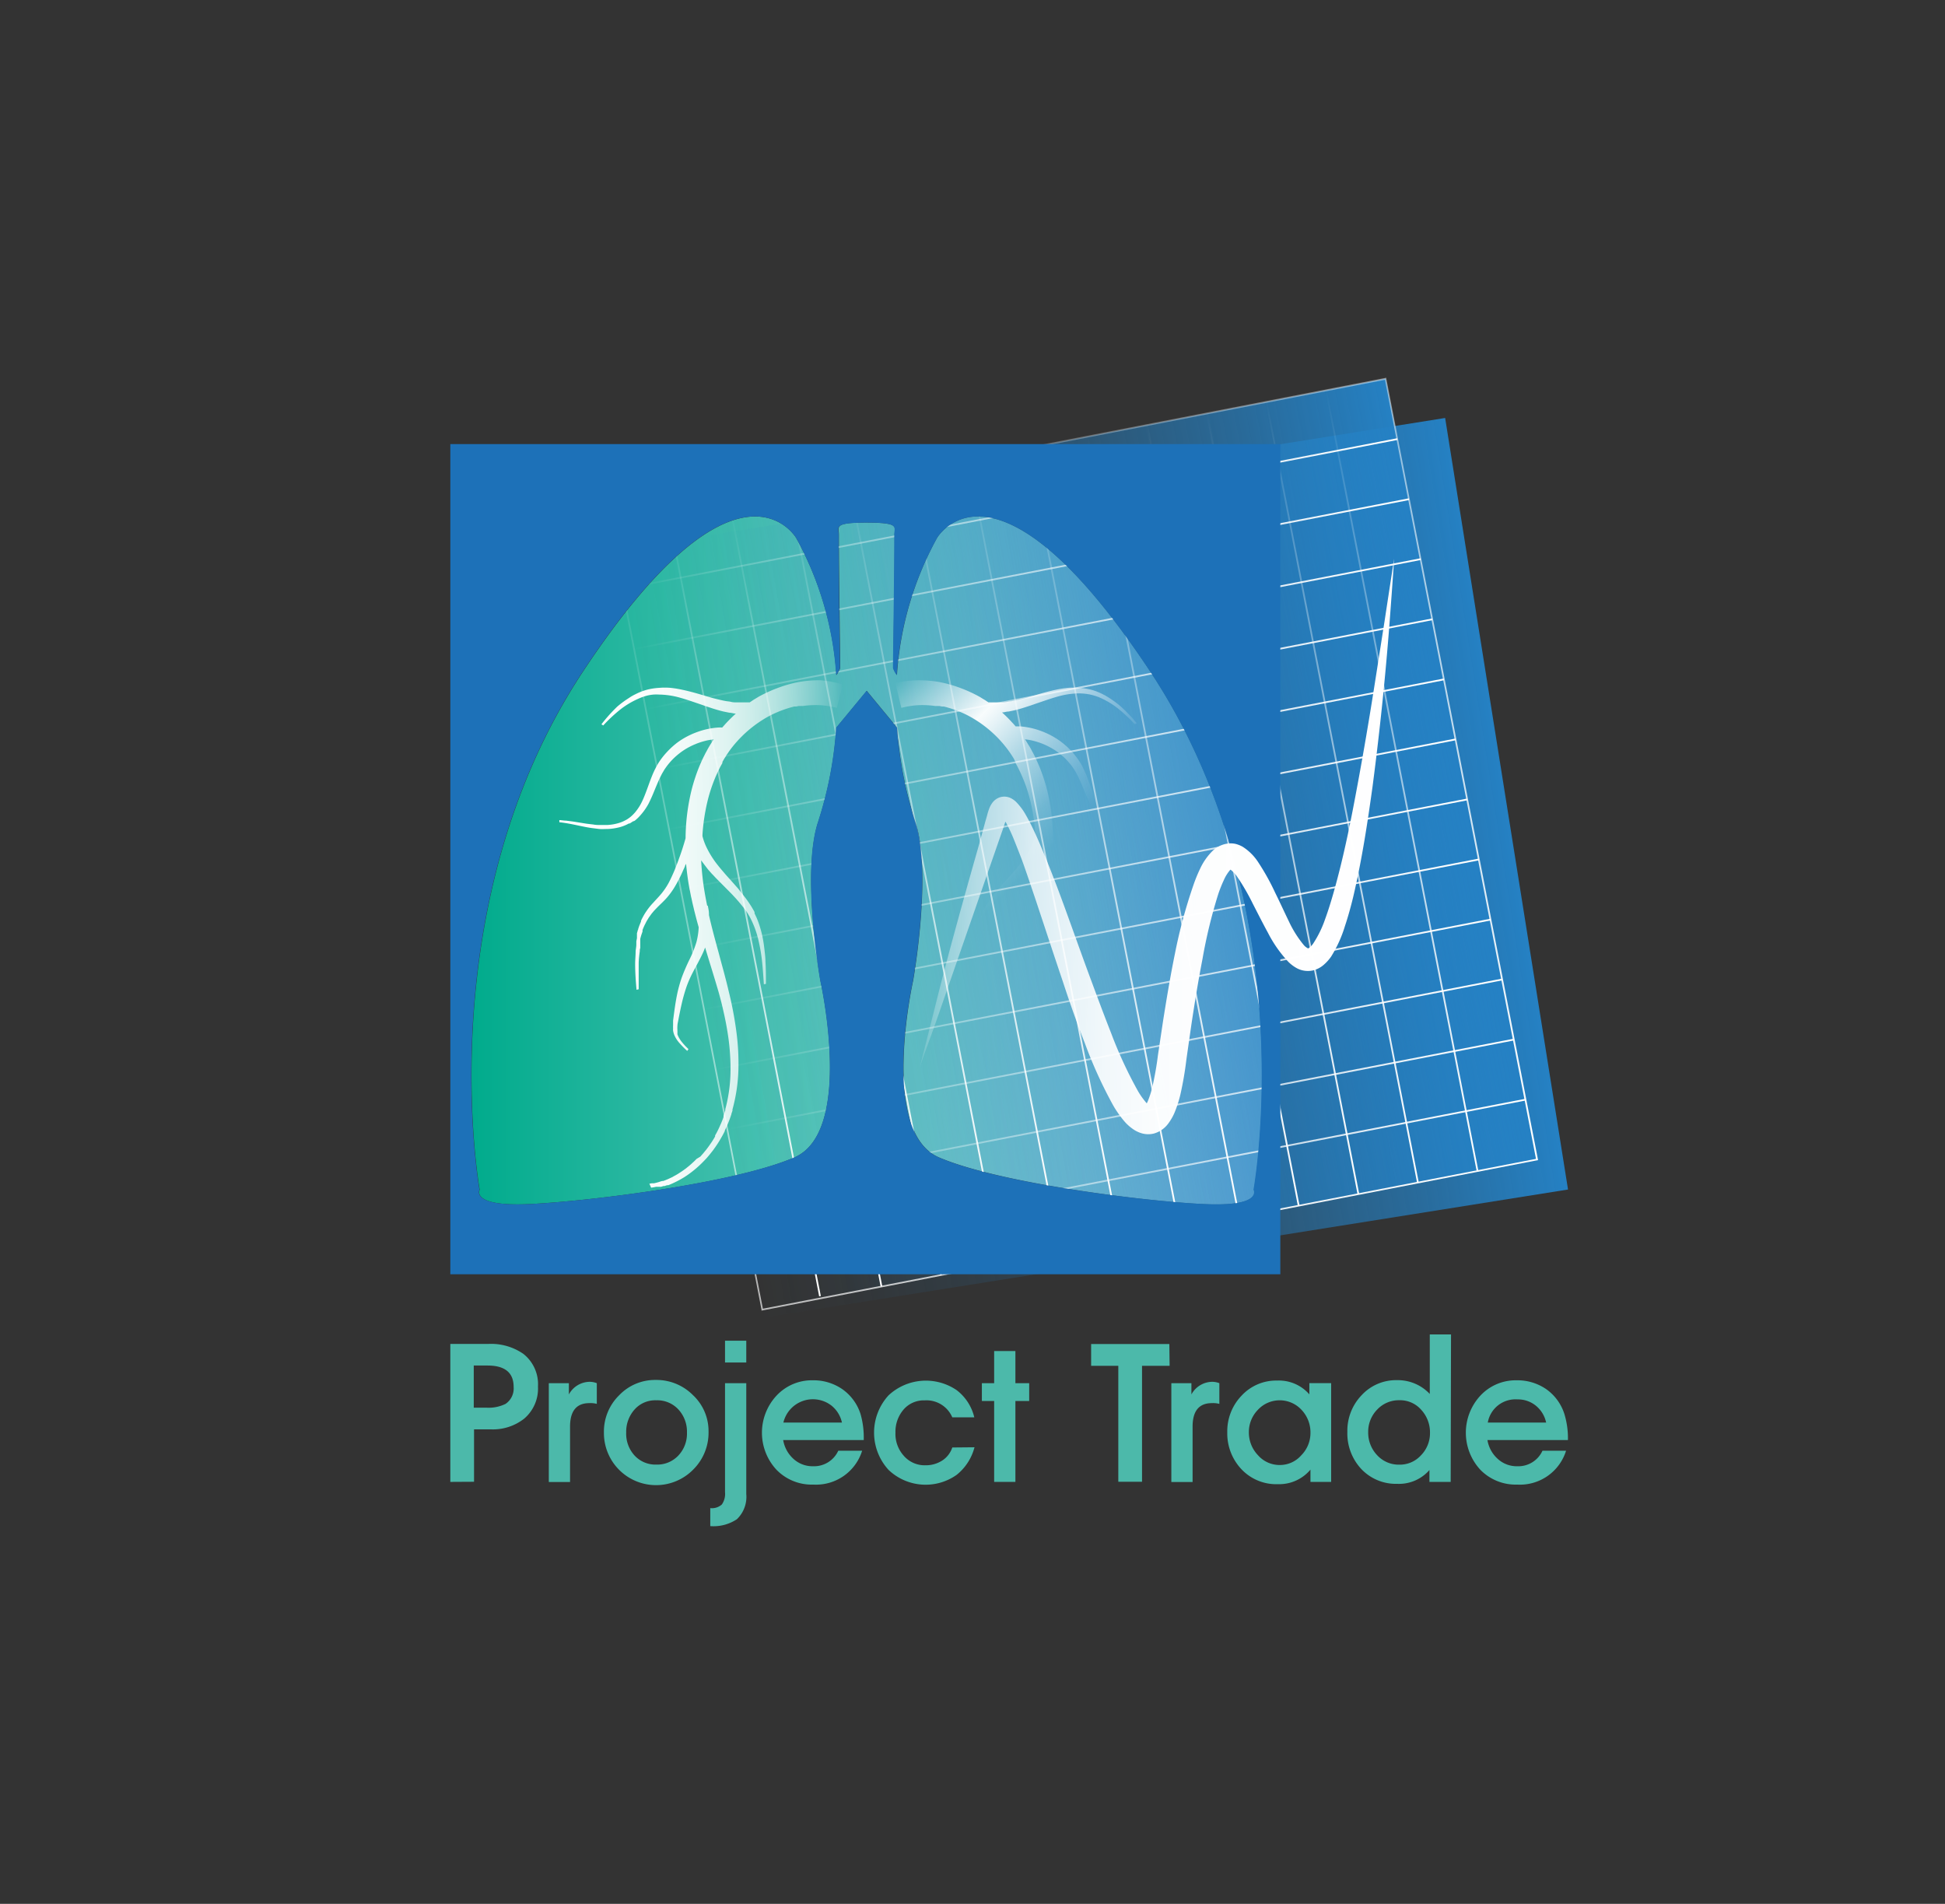 <?xml version="1.0" encoding="UTF-8"?> <svg xmlns="http://www.w3.org/2000/svg" xmlns:xlink="http://www.w3.org/1999/xlink" id="Layer_1" data-name="Layer 1" viewBox="0 0 282 276"><rect x="0" y="0" width="282" height="276" fill="#333333" stroke="none"/> <defs> <style>.cls-1{fill:url(#linear-gradient);}.cls-2{fill:url(#linear-gradient-2);}.cls-3{fill:url(#linear-gradient-3);}.cls-4{fill:url(#linear-gradient-4);}.cls-5{fill:url(#linear-gradient-5);}.cls-6{fill:url(#linear-gradient-6);}.cls-7{fill:url(#linear-gradient-7);}.cls-8{fill:url(#linear-gradient-8);}.cls-9{fill:url(#linear-gradient-9);}.cls-10{fill:url(#linear-gradient-10);}.cls-11{fill:url(#linear-gradient-11);}.cls-12{fill:url(#linear-gradient-12);}.cls-13{fill:url(#linear-gradient-13);}.cls-14{fill:url(#linear-gradient-14);}.cls-15{fill:url(#linear-gradient-15);}.cls-16{fill:url(#linear-gradient-16);}.cls-17{fill:url(#linear-gradient-17);}.cls-18{fill:url(#linear-gradient-18);}.cls-19{fill:url(#linear-gradient-19);}.cls-20{fill:url(#linear-gradient-20);}.cls-21{fill:url(#linear-gradient-21);}.cls-22{fill:url(#linear-gradient-22);}.cls-23{fill:url(#linear-gradient-23);}.cls-24{fill:url(#linear-gradient-24);}.cls-25{fill:url(#linear-gradient-25);}.cls-26{fill:url(#linear-gradient-26);}.cls-27{fill:url(#linear-gradient-27);}.cls-28{fill:url(#linear-gradient-28);}.cls-29{fill:url(#linear-gradient-29);}.cls-30{fill:url(#linear-gradient-30);}.cls-31{fill:url(#linear-gradient-31);}.cls-32{fill:url(#linear-gradient-32);}.cls-33{fill:url(#linear-gradient-33);}.cls-34{fill:url(#linear-gradient-34);}.cls-35{fill:url(#linear-gradient-35);}.cls-36{fill:url(#linear-gradient-36);}.cls-37{fill:url(#linear-gradient-37);}.cls-38{fill:url(#linear-gradient-38);}.cls-39{fill:url(#linear-gradient-39);}.cls-40{fill:url(#linear-gradient-40);}.cls-41{fill:url(#linear-gradient-41);}.cls-42{fill:url(#linear-gradient-42);}.cls-43{fill:url(#linear-gradient-43);}.cls-44{fill:url(#linear-gradient-44);}.cls-45{fill:url(#linear-gradient-45);}.cls-46{fill:url(#linear-gradient-46);}.cls-47{fill:url(#linear-gradient-47);}.cls-48{fill:url(#linear-gradient-48);}.cls-49{fill:url(#linear-gradient-49);}.cls-50{fill:url(#linear-gradient-50);}.cls-51{fill:url(#linear-gradient-51);}.cls-52{fill:url(#linear-gradient-52);}.cls-53{fill:url(#linear-gradient-53);}.cls-54{fill:url(#linear-gradient-54);}.cls-55{fill:#4cb9aa;}.cls-56{fill:#1d71b8;}.cls-57{fill:url(#linear-gradient-55);}</style> <linearGradient id="linear-gradient" x1="182.95" y1="124.74" x2="68.33" y2="124.74" gradientUnits="userSpaceOnUse"> <stop offset="0" stop-color="#c0e3ec"></stop> <stop offset="1" stop-color="#00ab8c"></stop> </linearGradient> <linearGradient id="linear-gradient-2" x1="168.32" y1="-41.84" x2="289.03" y2="-41.71" gradientTransform="matrix(0.99, 0, 0, 0.94, -66.47, 165.14)" gradientUnits="userSpaceOnUse"> <stop offset="0" stop-color="#2581c4" stop-opacity="0"></stop> <stop offset="0.11" stop-color="#2581c4" stop-opacity="0.03"></stop> <stop offset="0.26" stop-color="#2581c4" stop-opacity="0.12"></stop> <stop offset="0.43" stop-color="#2581c4" stop-opacity="0.26"></stop> <stop offset="0.61" stop-color="#2581c4" stop-opacity="0.46"></stop> <stop offset="0.81" stop-color="#2581c4" stop-opacity="0.71"></stop> <stop offset="1" stop-color="#2581c4"></stop> </linearGradient> <linearGradient id="linear-gradient-3" x1="229.05" y1="-188.29" x2="343.67" y2="-188.29" gradientTransform="matrix(1, 0, 0, 0.85, -130.22, 282.24)" xlink:href="#linear-gradient-2"></linearGradient> <linearGradient id="linear-gradient-4" x1="99.16" y1="65.85" x2="212.25" y2="178.93" gradientUnits="userSpaceOnUse"> <stop offset="0" stop-color="#fff" stop-opacity="0"></stop> <stop offset="0.14" stop-color="#fff" stop-opacity="0.17"></stop> <stop offset="0.46" stop-color="#fff" stop-opacity="0.52"></stop> <stop offset="0.72" stop-color="#fff" stop-opacity="0.78"></stop> <stop offset="0.9" stop-color="#fff" stop-opacity="0.94"></stop> <stop offset="1" stop-color="#fff"></stop> </linearGradient> <linearGradient id="linear-gradient-5" x1="229.06" y1="-130.84" x2="343.67" y2="-130.84" gradientTransform="matrix(0.98, -0.19, 0.16, 0.83, -94.56, 333.75)" xlink:href="#linear-gradient-2"></linearGradient> <linearGradient id="linear-gradient-6" x1="142.28" y1="147.56" x2="187.7" y2="192.99" gradientTransform="matrix(0.98, 0.19, -0.19, 0.98, 35.33, -28.23)" xlink:href="#linear-gradient-4"></linearGradient> <linearGradient id="linear-gradient-7" x1="229.06" y1="-141.29" x2="343.67" y2="-141.29" gradientTransform="matrix(0.98, -0.19, 0.16, 0.83, -94.56, 333.75)" xlink:href="#linear-gradient-2"></linearGradient> <linearGradient id="linear-gradient-8" x1="140.59" y1="138.85" x2="186.02" y2="184.28" gradientTransform="translate(33.63 -28.06) rotate(10.94)" xlink:href="#linear-gradient-4"></linearGradient> <linearGradient id="linear-gradient-9" x1="229.06" y1="-151.73" x2="343.67" y2="-151.73" gradientTransform="matrix(0.98, -0.19, 0.16, 0.83, -94.56, 333.75)" xlink:href="#linear-gradient-2"></linearGradient> <linearGradient id="linear-gradient-10" x1="138.9" y1="130.15" x2="184.33" y2="175.57" gradientTransform="translate(31.95 -27.9) rotate(10.94)" xlink:href="#linear-gradient-4"></linearGradient> <linearGradient id="linear-gradient-11" x1="229.06" y1="-162.18" x2="343.67" y2="-162.18" gradientTransform="matrix(0.98, -0.19, 0.16, 0.83, -94.56, 333.75)" xlink:href="#linear-gradient-2"></linearGradient> <linearGradient id="linear-gradient-12" x1="137.21" y1="121.44" x2="182.64" y2="166.87" gradientTransform="translate(30.28 -27.74) rotate(10.94)" xlink:href="#linear-gradient-4"></linearGradient> <linearGradient id="linear-gradient-13" x1="229.06" y1="-172.62" x2="343.67" y2="-172.62" gradientTransform="matrix(0.98, -0.19, 0.16, 0.83, -94.56, 333.75)" xlink:href="#linear-gradient-2"></linearGradient> <linearGradient id="linear-gradient-14" x1="135.52" y1="112.73" x2="180.95" y2="158.16" gradientTransform="translate(28.59 -27.57) rotate(10.94)" xlink:href="#linear-gradient-4"></linearGradient> <linearGradient id="linear-gradient-15" x1="229.06" y1="-183.07" x2="343.67" y2="-183.07" gradientTransform="matrix(0.98, -0.19, 0.16, 0.83, -94.56, 333.75)" xlink:href="#linear-gradient-2"></linearGradient> <linearGradient id="linear-gradient-16" x1="133.83" y1="104.03" x2="179.26" y2="149.46" gradientTransform="translate(26.9 -27.41) rotate(10.94)" xlink:href="#linear-gradient-4"></linearGradient> <linearGradient id="linear-gradient-17" x1="229.06" y1="-193.51" x2="343.67" y2="-193.51" gradientTransform="matrix(0.98, -0.19, 0.16, 0.83, -94.56, 333.75)" xlink:href="#linear-gradient-2"></linearGradient> <linearGradient id="linear-gradient-18" x1="132.15" y1="95.32" x2="177.57" y2="140.75" gradientTransform="matrix(0.98, 0.19, -0.19, 0.98, 25.23, -27.26)" xlink:href="#linear-gradient-4"></linearGradient> <linearGradient id="linear-gradient-19" x1="229.05" y1="-203.96" x2="343.67" y2="-203.96" gradientTransform="matrix(0.98, -0.19, 0.16, 0.83, -94.56, 333.75)" xlink:href="#linear-gradient-2"></linearGradient> <linearGradient id="linear-gradient-20" x1="130.46" y1="86.62" x2="175.89" y2="132.05" gradientTransform="matrix(0.98, 0.19, -0.19, 0.98, 23.54, -27.09)" xlink:href="#linear-gradient-4"></linearGradient> <linearGradient id="linear-gradient-21" x1="229.05" y1="-214.41" x2="343.67" y2="-214.41" gradientTransform="matrix(0.98, -0.19, 0.16, 0.83, -94.56, 333.75)" xlink:href="#linear-gradient-2"></linearGradient> <linearGradient id="linear-gradient-22" x1="128.77" y1="77.91" x2="174.2" y2="123.34" gradientTransform="translate(21.86 -26.93) rotate(10.94)" xlink:href="#linear-gradient-4"></linearGradient> <linearGradient id="linear-gradient-23" x1="229.05" y1="-224.85" x2="343.67" y2="-224.85" gradientTransform="matrix(0.98, -0.19, 0.16, 0.83, -94.56, 333.75)" xlink:href="#linear-gradient-2"></linearGradient> <linearGradient id="linear-gradient-24" x1="127.08" y1="69.21" x2="172.51" y2="114.64" gradientTransform="translate(20.17 -26.76) rotate(10.94)" xlink:href="#linear-gradient-4"></linearGradient> <linearGradient id="linear-gradient-25" x1="229.05" y1="-235.3" x2="343.67" y2="-235.3" gradientTransform="matrix(0.98, -0.19, 0.16, 0.83, -94.56, 333.75)" xlink:href="#linear-gradient-2"></linearGradient> <linearGradient id="linear-gradient-26" x1="125.39" y1="60.5" x2="170.82" y2="105.93" gradientTransform="translate(18.49 -26.61) rotate(10.94)" xlink:href="#linear-gradient-4"></linearGradient> <linearGradient id="linear-gradient-27" x1="229.05" y1="-245.74" x2="343.67" y2="-245.74" gradientTransform="matrix(0.98, -0.19, 0.16, 0.83, -94.56, 333.75)" xlink:href="#linear-gradient-2"></linearGradient> <linearGradient id="linear-gradient-28" x1="123.71" y1="51.8" x2="169.13" y2="97.22" gradientTransform="translate(16.8 -26.44) rotate(10.94)" xlink:href="#linear-gradient-4"></linearGradient> <linearGradient id="linear-gradient-29" x1="334.85" y1="-188.29" x2="334.86" y2="-188.29" gradientTransform="matrix(0.98, -0.19, 0.16, 0.83, -94.56, 333.75)" xlink:href="#linear-gradient-2"></linearGradient> <linearGradient id="linear-gradient-30" x1="169.41" y1="79.34" x2="237.07" y2="147" gradientTransform="translate(25.26 -36.62) rotate(10.98)" xlink:href="#linear-gradient-4"></linearGradient> <linearGradient id="linear-gradient-31" x1="326.04" y1="-188.29" x2="326.04" y2="-188.29" gradientTransform="matrix(0.98, -0.19, 0.16, 0.83, -94.56, 333.75)" xlink:href="#linear-gradient-2"></linearGradient> <linearGradient id="linear-gradient-32" x1="160.76" y1="81.02" x2="228.42" y2="148.68" gradientTransform="translate(25.42 -34.95) rotate(10.98)" xlink:href="#linear-gradient-4"></linearGradient> <linearGradient id="linear-gradient-33" x1="317.22" y1="-188.29" x2="317.22" y2="-188.29" gradientTransform="matrix(0.98, -0.19, 0.16, 0.83, -94.56, 333.75)" xlink:href="#linear-gradient-2"></linearGradient> <linearGradient id="linear-gradient-34" x1="152.12" y1="82.7" x2="219.78" y2="150.35" gradientTransform="translate(25.59 -33.27) rotate(10.98)" xlink:href="#linear-gradient-4"></linearGradient> <linearGradient id="linear-gradient-35" x1="308.4" y1="-188.29" x2="308.41" y2="-188.29" gradientTransform="matrix(0.98, -0.19, 0.16, 0.83, -94.56, 333.75)" xlink:href="#linear-gradient-2"></linearGradient> <linearGradient id="linear-gradient-36" x1="143.48" y1="84.37" x2="211.14" y2="152.03" gradientTransform="translate(25.75 -31.59) rotate(10.98)" xlink:href="#linear-gradient-4"></linearGradient> <linearGradient id="linear-gradient-37" x1="299.59" y1="-188.29" x2="299.59" y2="-188.29" gradientTransform="matrix(0.98, -0.19, 0.16, 0.83, -94.56, 333.75)" xlink:href="#linear-gradient-2"></linearGradient> <linearGradient id="linear-gradient-38" x1="134.84" y1="86.05" x2="202.5" y2="153.71" gradientTransform="translate(25.91 -29.92) rotate(10.98)" xlink:href="#linear-gradient-4"></linearGradient> <linearGradient id="linear-gradient-39" x1="290.77" y1="-188.29" x2="290.77" y2="-188.29" gradientTransform="matrix(0.98, -0.19, 0.16, 0.83, -94.56, 333.75)" xlink:href="#linear-gradient-2"></linearGradient> <linearGradient id="linear-gradient-40" x1="126.2" y1="87.72" x2="193.86" y2="155.38" gradientTransform="translate(26.07 -28.24) rotate(10.98)" xlink:href="#linear-gradient-4"></linearGradient> <linearGradient id="linear-gradient-41" x1="281.95" y1="-188.29" x2="281.96" y2="-188.29" gradientTransform="matrix(0.98, -0.19, 0.16, 0.83, -94.56, 333.75)" xlink:href="#linear-gradient-2"></linearGradient> <linearGradient id="linear-gradient-42" x1="117.55" y1="89.4" x2="185.21" y2="157.06" gradientTransform="translate(26.23 -26.57) rotate(10.98)" xlink:href="#linear-gradient-4"></linearGradient> <linearGradient id="linear-gradient-43" x1="273.14" y1="-188.29" x2="273.14" y2="-188.29" gradientTransform="matrix(0.98, -0.19, 0.16, 0.83, -94.56, 333.75)" xlink:href="#linear-gradient-2"></linearGradient> <linearGradient id="linear-gradient-44" x1="108.91" y1="91.07" x2="176.57" y2="158.73" gradientTransform="translate(26.39 -24.89) rotate(10.98)" xlink:href="#linear-gradient-4"></linearGradient> <linearGradient id="linear-gradient-45" x1="264.32" y1="-188.29" x2="264.32" y2="-188.29" gradientTransform="matrix(0.98, -0.19, 0.16, 0.83, -94.56, 333.75)" xlink:href="#linear-gradient-2"></linearGradient> <linearGradient id="linear-gradient-46" x1="100.27" y1="92.75" x2="167.93" y2="160.41" gradientTransform="translate(26.55 -23.22) rotate(10.98)" xlink:href="#linear-gradient-4"></linearGradient> <linearGradient id="linear-gradient-47" x1="255.5" y1="-188.29" x2="255.51" y2="-188.29" gradientTransform="matrix(0.98, -0.19, 0.16, 0.83, -94.56, 333.75)" xlink:href="#linear-gradient-2"></linearGradient> <linearGradient id="linear-gradient-48" x1="91.63" y1="94.43" x2="159.29" y2="162.09" gradientTransform="translate(26.71 -21.54) rotate(10.98)" xlink:href="#linear-gradient-4"></linearGradient> <linearGradient id="linear-gradient-49" x1="246.69" y1="-188.29" x2="246.69" y2="-188.29" gradientTransform="matrix(0.98, -0.19, 0.16, 0.83, -94.56, 333.75)" xlink:href="#linear-gradient-2"></linearGradient> <linearGradient id="linear-gradient-50" x1="82.99" y1="96.1" x2="150.65" y2="163.76" gradientTransform="translate(26.87 -19.86) rotate(10.98)" xlink:href="#linear-gradient-4"></linearGradient> <linearGradient id="linear-gradient-51" x1="237.87" y1="-188.29" x2="237.87" y2="-188.29" gradientTransform="matrix(0.98, -0.19, 0.16, 0.83, -94.56, 333.75)" xlink:href="#linear-gradient-2"></linearGradient> <linearGradient id="linear-gradient-52" x1="74.34" y1="97.78" x2="142" y2="165.44" gradientTransform="translate(27.03 -18.19) rotate(10.98)" xlink:href="#linear-gradient-4"></linearGradient> <linearGradient id="linear-gradient-53" x1="81.27" y1="135.45" x2="122.21" y2="135.45" gradientUnits="userSpaceOnUse"> <stop offset="0" stop-color="#fff"></stop> <stop offset="0.24" stop-color="#fff" stop-opacity="0.99"></stop> <stop offset="0.38" stop-color="#fff" stop-opacity="0.96"></stop> <stop offset="0.49" stop-color="#fff" stop-opacity="0.9"></stop> <stop offset="0.59" stop-color="#fff" stop-opacity="0.83"></stop> <stop offset="0.68" stop-color="#fff" stop-opacity="0.73"></stop> <stop offset="0.76" stop-color="#fff" stop-opacity="0.6"></stop> <stop offset="0.83" stop-color="#fff" stop-opacity="0.46"></stop> <stop offset="0.9" stop-color="#fff" stop-opacity="0.29"></stop> <stop offset="0.97" stop-color="#fff" stop-opacity="0.1"></stop> <stop offset="1" stop-color="#fff" stop-opacity="0"></stop> </linearGradient> <linearGradient id="linear-gradient-54" x1="6664.46" y1="154.47" x2="6714.97" y2="103.97" gradientTransform="matrix(-1, 0, 0, 1, 6839.84, 0)" gradientUnits="userSpaceOnUse"> <stop offset="0" stop-color="#fff" stop-opacity="0"></stop> <stop offset="0.54" stop-color="#fff" stop-opacity="0"></stop> <stop offset="0.56" stop-color="#fff" stop-opacity="0.04"></stop> <stop offset="0.61" stop-color="#fff" stop-opacity="0.14"></stop> <stop offset="0.66" stop-color="#fff" stop-opacity="0.31"></stop> <stop offset="0.73" stop-color="#fff" stop-opacity="0.55"></stop> <stop offset="0.8" stop-color="#fff" stop-opacity="0.85"></stop> <stop offset="0.83" stop-color="#fff" stop-opacity="0.96"></stop> <stop offset="1" stop-color="#fff" stop-opacity="0"></stop> </linearGradient> <linearGradient id="linear-gradient-55" x1="131.29" y1="122.75" x2="204.32" y2="122.75" gradientUnits="userSpaceOnUse"> <stop offset="0" stop-color="#fff" stop-opacity="0"></stop> <stop offset="0.01" stop-color="#fff" stop-opacity="0.04"></stop> <stop offset="0.05" stop-color="#fff" stop-opacity="0.22"></stop> <stop offset="0.09" stop-color="#fff" stop-opacity="0.39"></stop> <stop offset="0.14" stop-color="#fff" stop-opacity="0.53"></stop> <stop offset="0.2" stop-color="#fff" stop-opacity="0.66"></stop> <stop offset="0.25" stop-color="#fff" stop-opacity="0.77"></stop> <stop offset="0.32" stop-color="#fff" stop-opacity="0.85"></stop> <stop offset="0.4" stop-color="#fff" stop-opacity="0.92"></stop> <stop offset="0.49" stop-color="#fff" stop-opacity="0.97"></stop> <stop offset="0.63" stop-color="#fff" stop-opacity="0.99"></stop> <stop offset="1" stop-color="#fff"></stop> </linearGradient> </defs> <path class="cls-1" d="M166.74,97.32C144.26,63.4,135.85,78,135.85,78a47.71,47.71,0,0,0-5.8,19.86v0a3.74,3.74,0,0,1-.54-1c0-.83,0-.76,0-.76s.23-13.86.19-18.61c0-1.07.81-1.69-3.83-1.73h-.41c-4.64,0-3.82.66-3.83,1.73,0,4.75.19,18.61.19,18.61s0-.07,0,.76a3.72,3.72,0,0,1-.55,1v0A47.54,47.54,0,0,0,115.44,78S107,63.4,84.55,97.32s-15,75.16-15,75.16-1.38,2.49,7.31,2.07,29.65-3,38.33-6.76,3.77-25.59,3.77-25.59-2.8-15.64-.32-23.09a56.29,56.29,0,0,0,2.62-13.62v0l4.41-5.34,4.41,5.34v0a56.22,56.22,0,0,0,2.63,13.62c2.48,7.45-.32,23.09-.32,23.09s-4.92,21.87,3.76,25.59,29.65,6.35,38.34,6.76,7.31-2.07,7.31-2.07S189.22,131.25,166.74,97.32Z"></path> <rect class="cls-2" x="99.98" y="69.27" width="119.19" height="113.26" transform="translate(-17.81 26.66) rotate(-9.05)"></rect> <rect class="cls-3" x="98.49" y="64.75" width="114.44" height="115.28" transform="translate(-20.45 31.88) rotate(-10.98)"></rect> <path class="cls-4" d="M110.41,190l0-.13L88.41,76.6,201,54.76l0,.13,22,113.29ZM88.71,76.8l21.9,112.92L222.7,168,200.8,55.06Z"></path> <line class="cls-5" x1="108.82" y1="181.16" x2="221.16" y2="159.38"></line> <rect class="cls-6" x="107.77" y="170.14" width="114.44" height="0.25" transform="translate(-29.33 34.42) rotate(-10.94)"></rect> <line class="cls-7" x1="107.13" y1="172.46" x2="219.48" y2="150.67"></line> <rect class="cls-8" x="106.08" y="161.44" width="114.44" height="0.25" transform="translate(-27.7 33.93) rotate(-10.94)"></rect> <line class="cls-9" x1="105.44" y1="163.75" x2="217.79" y2="141.97"></line> <rect class="cls-10" x="104.39" y="152.73" width="114.44" height="0.25" transform="translate(-26.08 33.45) rotate(-10.94)"></rect> <line class="cls-11" x1="103.75" y1="155.05" x2="216.1" y2="133.26"></line> <rect class="cls-12" x="102.71" y="144.03" width="114.44" height="0.25" transform="translate(-24.46 32.99) rotate(-10.94)"></rect> <line class="cls-13" x1="102.06" y1="146.34" x2="214.41" y2="124.56"></line> <rect class="cls-14" x="101.02" y="135.32" width="114.44" height="0.25" transform="translate(-22.83 32.5) rotate(-10.94)"></rect> <line class="cls-15" x1="100.38" y1="137.64" x2="212.72" y2="115.85"></line> <rect class="cls-16" x="99.33" y="126.62" width="114.44" height="0.25" transform="translate(-21.21 32.02) rotate(-10.94)"></rect> <line class="cls-17" x1="98.69" y1="128.93" x2="211.03" y2="107.14"></line> <rect class="cls-18" x="97.64" y="117.91" width="114.44" height="0.25" transform="translate(-19.59 31.55) rotate(-10.94)"></rect> <line class="cls-19" x1="97" y1="120.23" x2="209.35" y2="98.44"></line> <rect class="cls-20" x="95.95" y="109.21" width="114.44" height="0.25" transform="translate(-17.97 31.07) rotate(-10.94)"></rect> <line class="cls-21" x1="95.31" y1="111.52" x2="207.66" y2="89.73"></line> <rect class="cls-22" x="94.26" y="100.5" width="114.44" height="0.25" transform="translate(-16.35 30.59) rotate(-10.94)"></rect> <line class="cls-23" x1="93.62" y1="102.82" x2="205.97" y2="81.03"></line> <rect class="cls-24" x="92.58" y="91.79" width="114.44" height="0.25" transform="translate(-14.72 30.1) rotate(-10.94)"></rect> <line class="cls-25" x1="91.93" y1="94.11" x2="204.28" y2="72.32"></line> <rect class="cls-26" x="90.89" y="83.09" width="114.44" height="0.25" transform="translate(-13.11 29.63) rotate(-10.94)"></rect> <line class="cls-27" x1="90.25" y1="85.4" x2="202.59" y2="63.62"></line> <rect class="cls-28" x="89.2" y="74.38" width="114.44" height="0.25" transform="translate(-11.48 29.15) rotate(-10.94)"></rect> <line class="cls-29" x1="192.26" y1="56.59" x2="214.21" y2="169.76"></line> <rect class="cls-30" x="203.11" y="55.53" width="0.25" height="115.28" transform="translate(-17.83 40.76) rotate(-10.98)"></rect> <line class="cls-31" x1="183.62" y1="58.26" x2="205.57" y2="171.44"></line> <rect class="cls-32" x="194.47" y="57.21" width="0.25" height="115.28" transform="translate(-18.31 39.15) rotate(-10.98)"></rect> <line class="cls-33" x1="174.98" y1="59.94" x2="196.93" y2="173.11"></line> <rect class="cls-34" x="185.83" y="58.88" width="0.25" height="115.28" transform="translate(-18.78 37.53) rotate(-10.98)"></rect> <line class="cls-35" x1="166.34" y1="61.61" x2="188.28" y2="174.79"></line> <rect class="cls-36" x="177.18" y="60.56" width="0.25" height="115.28" transform="translate(-19.26 35.92) rotate(-10.98)"></rect> <line class="cls-37" x1="157.69" y1="63.29" x2="179.64" y2="176.46"></line> <rect class="cls-38" x="168.54" y="62.24" width="0.25" height="115.28" transform="translate(-19.74 34.3) rotate(-10.98)"></rect> <line class="cls-39" x1="149.05" y1="64.97" x2="171" y2="178.14"></line> <rect class="cls-40" x="159.9" y="63.91" width="0.25" height="115.28" transform="translate(-20.21 32.69) rotate(-10.98)"></rect> <line class="cls-41" x1="140.41" y1="66.64" x2="162.36" y2="179.81"></line> <rect class="cls-42" x="151.26" y="65.59" width="0.25" height="115.28" transform="translate(-20.69 31.07) rotate(-10.98)"></rect> <line class="cls-43" x1="131.77" y1="68.32" x2="153.72" y2="181.49"></line> <rect class="cls-44" x="142.62" y="67.26" width="0.25" height="115.28" transform="translate(-21.17 29.46) rotate(-10.98)"></rect> <line class="cls-45" x1="123.13" y1="69.99" x2="145.07" y2="183.17"></line> <rect class="cls-46" x="133.97" y="68.94" width="0.25" height="115.28" transform="translate(-21.65 27.85) rotate(-10.98)"></rect> <line class="cls-47" x1="114.48" y1="71.67" x2="136.43" y2="184.84"></line> <rect class="cls-48" x="125.33" y="70.62" width="0.25" height="115.28" transform="translate(-22.12 26.23) rotate(-10.98)"></rect> <line class="cls-49" x1="105.84" y1="73.35" x2="127.79" y2="186.52"></line> <rect class="cls-50" x="116.69" y="72.29" width="0.25" height="115.28" transform="translate(-22.6 24.62) rotate(-10.98)"></rect> <line class="cls-51" x1="97.2" y1="75.02" x2="119.15" y2="188.19"></line> <rect class="cls-52" x="108.05" y="73.97" width="0.25" height="115.28" transform="matrix(0.98, -0.19, 0.19, 0.98, -23.08, 23)"></rect> <path class="cls-53" d="M119,98.62a16.74,16.74,0,0,0-3.17.25,18,18,0,0,0-3,.84A20.07,20.07,0,0,0,110,101l-.33.2-.33.2-.16.1-.16.11-.32.21,0,0-.41,0-.75,0c-.26,0-.51,0-.77,0s-.51,0-.77-.07-.52-.07-.77-.12c-.52-.09-1-.21-1.55-.35q-.39-.09-.78-.21l-.78-.23c-1-.3-2.11-.62-3.21-.85a15.11,15.11,0,0,0-1.66-.27,9.77,9.77,0,0,0-1.71,0,9,9,0,0,0-1.7.26,8.45,8.45,0,0,0-.81.26c-.27.1-.53.22-.78.34l-.38.19-.37.21-.7.46a14.58,14.58,0,0,0-1.31,1A23.26,23.26,0,0,0,87.2,105l.26.17a22.47,22.47,0,0,1,2.36-2.22,12.05,12.05,0,0,1,2.72-1.65A7.78,7.78,0,0,1,94,100.8a6.49,6.49,0,0,1,.77-.11,6.79,6.79,0,0,1,.78,0,11.76,11.76,0,0,1,3.1.47c1,.28,2,.64,3.07,1l.77.27.79.26c.53.17,1.07.33,1.63.46l.83.17c.28,0,.57.1.85.13h.1c-.51.46-1,.94-1.47,1.45l-.51.57a5.83,5.83,0,0,0-.59,0,11.27,11.27,0,0,0-2.09.35,12.27,12.27,0,0,0-2,.74,11.24,11.24,0,0,0-1.8,1.07A11.56,11.56,0,0,0,96.72,109a10.72,10.72,0,0,0-1.28,1.65l-.13.23-.07.11-.06.12-.12.23-.12.23c-.15.31-.29.62-.41.93-.26.63-.47,1.25-.7,1.87s-.45,1.21-.72,1.78a7.4,7.4,0,0,1-1,1.58,5.62,5.62,0,0,1-.64.65,4.22,4.22,0,0,1-.36.27l-.19.13-.2.11a5.23,5.23,0,0,1-.84.37,7,7,0,0,1-.9.23,7.52,7.52,0,0,1-.94.11c-.32,0-.64,0-1,0s-.64,0-1-.07l-1-.12-1.94-.31-1-.13c-.33,0-.66-.07-1-.08l0,.31c1.29.13,2.56.45,3.85.7.33.06.65.12,1,.16s.66.09,1,.12.67,0,1,0a7,7,0,0,0,1-.08,8.9,8.9,0,0,0,1-.21,5.88,5.88,0,0,0,1-.39l.23-.12.06,0,.06,0,.11-.07.11-.07.11-.07.11-.08L92,119a5.86,5.86,0,0,0,.77-.72A8.8,8.8,0,0,0,94,116.57c.31-.6.58-1.22.83-1.83s.5-1.21.76-1.79q.21-.44.42-.84l.24-.4a2.12,2.12,0,0,1,.12-.2l.13-.19a9.9,9.9,0,0,1,1.19-1.4,10.59,10.59,0,0,1,1.43-1.15,10.44,10.44,0,0,1,1.62-.86,10.58,10.58,0,0,1,1.73-.56c.33-.07.65-.12,1-.16l-.06.1a.91.91,0,0,0-.11.16l-.1.16-.21.33-.19.32-.19.33-.18.34c-.06.11-.13.22-.18.33l-.17.34-.09.17-.08.17a24,24,0,0,0-1.12,2.8,24.64,24.64,0,0,0-.77,2.89,30.14,30.14,0,0,0-.62,5.89v0c-.14.49-.29,1-.44,1.46l-.14.43-.15.44c-.1.29-.21.57-.31.86l-.16.43-.08.21-.09.22-.16.42-.18.43c-.24.55-.49,1.1-.77,1.62a9.93,9.93,0,0,1-1,1.48c-.37.45-.8.89-1.22,1.36a8.93,8.93,0,0,0-.63.73l-.15.2-.07.09-.07.11-.14.2-.13.2c-.17.28-.32.56-.47.85l-.1.22,0,.11-.05.12-.09.22-.09.22c-.06.15-.11.31-.16.46s0,.15-.07.23,0,.15-.07.23l-.06.23,0,.11,0,.12,0,.23c0,.08,0,.16,0,.24l-.09.46,0,.24,0,.23c0,.32-.07.63-.1.95,0,.62-.07,1.25-.07,1.88,0,1.25.09,2.49.2,3.73l.31-.08c0-.61,0-1.23,0-1.85s0-1.23,0-1.84.08-1.22.16-1.83c0-.15,0-.3.07-.45l0-.23a1.7,1.7,0,0,0,0-.22l0-.22,0-.11,0-.11,0-.23a2.25,2.25,0,0,1,0-.22,8.52,8.52,0,0,1,.26-.86l.07-.21,0-.11a.3.3,0,0,1,0-.1l.08-.21.09-.21c.06-.14.12-.27.19-.4a1966866193406.81,1966866193406.81,0,0,0,.2-.4l.11-.19.06-.1.06-.09.11-.19.13-.18.26-.36a2.09,2.09,0,0,1,.14-.17l.14-.17c.19-.22.4-.43.61-.65.43-.43.9-.85,1.33-1.34a11,11,0,0,0,1.15-1.58c.33-.55.63-1.12.9-1.69.07-.14.13-.28.2-.43l.19-.43a2,2,0,0,0,.1-.21l.1-.22c0-.12.11-.25.16-.38.07.71.15,1.42.25,2.12.07.49.15,1,.24,1.45,0,.12.05.24.07.35l.07.36.07.36a3.59,3.59,0,0,0,.08.35l.15.71.17.71.08.35.09.35.18.7c.12.46.25.93.38,1.39a10,10,0,0,1-.33,2.17,16.07,16.07,0,0,1-1,2.51,27.86,27.86,0,0,0-1.12,2.6,19.54,19.54,0,0,0-.74,2.77c-.18.93-.31,1.86-.43,2.78l-.09.7c0,.23,0,.48,0,.72a2.41,2.41,0,0,0,0,.38,2.35,2.35,0,0,0,0,.37,3.08,3.08,0,0,0,.22.73,4.43,4.43,0,0,0,.83,1.2,11.85,11.85,0,0,0,1,1l.18-.26-.49-.49c-.15-.17-.31-.34-.45-.52a4,4,0,0,1-.38-.54,3.52,3.52,0,0,1-.28-.59.88.88,0,0,1,0-.15l0-.15,0-.16a.78.78,0,0,1,0-.16,3.42,3.42,0,0,1,0-.64c0-.22.06-.44.1-.66l.13-.68c.18-.91.37-1.81.6-2.7.12-.44.25-.88.39-1.31s.3-.85.48-1.26c.35-.82.8-1.62,1.24-2.44.22-.42.44-.84.65-1.28s.29-.64.42-1c.67,2.21,1.36,4.4,2,6.6l.18.68.09.34.09.34c.11.45.22.91.32,1.37.21.91.39,1.82.54,2.74a33.35,33.35,0,0,1,.47,5.55,22.47,22.47,0,0,1-.67,5.48l-.09.33,0,.17-.05.17-.1.32-.11.33c0,.06,0,.11,0,.16l-.06.17-.12.32c-.09.21-.17.43-.27.63-.18.43-.38.84-.6,1.25l-.17.3,0,.07,0,.08-.09.15c-.11.2-.24.39-.36.59-.26.38-.52.76-.8,1.12l-.11.14-.11.13-.22.27c-.07.09-.15.17-.23.26l-.11.13-.12.13L101,168l-.24.24-.12.12-.13.12-.25.23c-.18.16-.35.31-.53.45l-.14.11-.06.05-.07.06-.28.2a.71.71,0,0,1-.14.1l-.14.1-.29.19-.29.19-.3.18-.15.08-.15.08-.3.17-.63.29-.16.06-.16.07-.32.12-.08,0-.08,0-.17.05-.33.11-.33.09-.34.08-.16,0-.17,0-.34.06.26.58.36-.06.36-.07.18,0,.17,0,.18,0,.18,0,.35-.11.09,0,.08,0,.17-.06.18-.06.08,0,.09,0,.34-.14.17-.07.16-.07.17-.08.17-.08.32-.16.32-.17.16-.09.16-.09.32-.19c.2-.13.41-.26.6-.4a15.47,15.47,0,0,0,2.22-1.9l.25-.26.13-.14.12-.13.24-.28.23-.28a1.34,1.34,0,0,0,.11-.14l.12-.15.22-.28.21-.3.11-.15.1-.15c.28-.4.53-.82.77-1.24.12-.21.24-.42.35-.64l.08-.16.05-.09,0-.08.15-.33q.31-.66.57-1.35l.24-.69c0-.12.07-.24.1-.35l.06-.18,0-.17a24.46,24.46,0,0,0,.86-5.76,34.91,34.91,0,0,0-.33-5.78,53.17,53.17,0,0,0-1.09-5.65c-.11-.47-.22-.93-.34-1.39l-.18-.7-.18-.69c-.25-.91-.5-1.83-.74-2.74-.5-1.83-1-3.65-1.41-5.47l0-.15c0-.41-.09-.82-.17-1.22l-.09,0c-.28-1.37-.52-2.74-.67-4.12-.09-.81-.16-1.63-.2-2.45.33.46.67.9,1,1.33l.55.62.15.15.14.15.28.3,1.15,1.16,1.13,1.14c.36.38.72.77,1.06,1.17s.66.81,1,1.24l.22.32.2.33a1,1,0,0,0,.1.17l.09.17.09.17.09.18a13.84,13.84,0,0,1,1.06,3,25.56,25.56,0,0,1,.53,3.15c.11,1.07.18,2.14.25,3.22l.3-.06c0-1.08,0-2.16-.07-3.24,0-.54-.07-1.08-.13-1.62s-.13-1.08-.23-1.62a15.09,15.09,0,0,0-.39-1.61,12.62,12.62,0,0,0-.56-1.56l-.09-.19-.09-.19-.09-.19,0-.09,0-.09c-.06-.13-.13-.25-.2-.37l-.21-.36a16.56,16.56,0,0,0-.94-1.37c-.34-.44-.69-.86-1-1.28l-1.08-1.22c-.36-.4-.72-.79-1.06-1.2l-.26-.3-.25-.3c-.17-.2-.33-.41-.49-.61a13.55,13.55,0,0,1-1.58-2.61,8.79,8.79,0,0,1-.48-1.39V121a28.63,28.63,0,0,1,.72-4.81,22.54,22.54,0,0,1,1.85-5l.08-.15.08-.14.16-.29a.16.16,0,0,1,0-.07l0-.08.08-.14L105,110l.18-.28.09-.14a.64.64,0,0,1,.08-.14l.19-.27.18-.27a17,17,0,0,1,1.69-2,17.51,17.51,0,0,1,4.15-3.12,16.44,16.44,0,0,1,2.37-1c.4-.14.81-.25,1.23-.36l.07,0h.08l.16,0,.31-.07.31,0,.15,0,.16,0a13.1,13.1,0,0,1,2.5-.12,12.44,12.44,0,0,1,2.43.39l.87-3.38A15.65,15.65,0,0,0,119,98.62Z"></path> <path class="cls-54" d="M133,98.62a16.74,16.74,0,0,1,3.17.25,18.52,18.52,0,0,1,3,.84A20,20,0,0,1,142,101a3.62,3.62,0,0,1,.33.2l.33.2.17.1.16.11.32.21,0,0,.42,0,.75,0c.25,0,.51,0,.76,0s.52,0,.78-.07l.77-.12c.52-.09,1-.21,1.55-.35.26-.06.51-.13.77-.21l.79-.23c1-.3,2.1-.62,3.2-.85a15.69,15.69,0,0,1,1.67-.27,9.73,9.73,0,0,1,1.71,0,8.74,8.74,0,0,1,1.69.26,7.81,7.81,0,0,1,.82.26c.26.1.52.22.78.34l.37.19.37.21c.24.15.48.3.71.46a13.16,13.16,0,0,1,1.3,1,22.33,22.33,0,0,1,2.28,2.39l-.26.17a23.5,23.5,0,0,0-2.36-2.22,12.05,12.05,0,0,0-2.72-1.65,8.25,8.25,0,0,0-1.49-.46,8.6,8.6,0,0,0-1.55-.15,11.76,11.76,0,0,0-3.1.47c-1,.28-2,.64-3.07,1l-.78.27-.79.26c-.53.17-1.07.33-1.62.46l-.83.17c-.29,0-.57.1-.86.13h-.09a20,20,0,0,1,1.46,1.45c.18.18.35.38.51.57q.3,0,.6,0a11.27,11.27,0,0,1,2.09.35,12.27,12.27,0,0,1,2,.74,11.7,11.7,0,0,1,1.8,1.07,12.19,12.19,0,0,1,1.57,1.39,11.31,11.31,0,0,1,1.27,1.65l.14.23.06.11a.75.75,0,0,0,.07.12l.12.23a1.63,1.63,0,0,1,.11.23c.16.31.29.62.42.93.25.63.47,1.25.69,1.87s.45,1.21.72,1.78a7.44,7.44,0,0,0,1,1.58,4.91,4.91,0,0,0,.64.65,2.42,2.42,0,0,0,.36.27l.19.13.19.11a5,5,0,0,0,.85.37,6.59,6.59,0,0,0,.9.23,7.31,7.31,0,0,0,.94.11c.32,0,.64,0,1,0s.64,0,1-.07.64-.08,1-.12l1.95-.31,1-.13c.33,0,.66-.07,1-.08l0,.31c-1.29.13-2.55.45-3.85.7-.32.06-.65.12-1,.16s-.66.09-1,.12-.67,0-1,0a7,7,0,0,1-1-.08,8.62,8.62,0,0,1-1-.21,5.78,5.78,0,0,1-1-.39l-.24-.12,0,0-.06,0-.11-.07-.12-.07-.1-.07-.11-.08L160,119a6.56,6.56,0,0,1-.77-.72,8.75,8.75,0,0,1-1.15-1.72,19.84,19.84,0,0,1-.83-1.83c-.26-.61-.5-1.21-.77-1.79q-.19-.44-.42-.84c-.07-.14-.15-.27-.23-.4l-.12-.2a1.27,1.27,0,0,1-.13-.19,9.9,9.9,0,0,0-1.19-1.4,10.59,10.59,0,0,0-1.43-1.15,11.43,11.43,0,0,0-1.62-.86,10.69,10.69,0,0,0-1.74-.56c-.32-.07-.65-.12-1-.16a.36.36,0,0,1,.07.1l.11.16.1.16.2.33.2.32.19.33.18.34.18.33.17.34.08.17.08.17a24.09,24.09,0,0,1,1.13,2.8,26.78,26.78,0,0,1,.77,2.89,31.75,31.75,0,0,1,.62,5.89v0c.14.49.28,1,.44,1.46l.14.43.15.44.3.86c.06.14.11.29.17.43l.08.21.08.22.17.42.18.43a16,16,0,0,0,.77,1.62,9.21,9.21,0,0,0,1,1.48c.36.45.79.89,1.22,1.36.21.23.43.47.63.73l.14.2.08.09.07.11.13.2a1.37,1.37,0,0,1,.13.2,7.9,7.9,0,0,1,.47.85l.11.22,0,.11,0,.12.1.22a2,2,0,0,1,.08.22c.06.15.11.31.16.46a3080808017004.44,3080808017004.44,0,0,1,.14.46l.06.23,0,.11,0,.12.06.23a2,2,0,0,0,0,.24c0,.15.05.31.08.46a2,2,0,0,1,0,.24l0,.23c0,.32.08.63.1.95a16.79,16.79,0,0,1,.07,1.88c0,1.25-.09,2.49-.2,3.73l-.3-.08c0-.61,0-1.23.05-1.85s0-1.23,0-1.84-.08-1.22-.16-1.83c0-.15-.05-.3-.07-.45s0-.15,0-.23a1.7,1.7,0,0,0,0-.22l0-.22,0-.11,0-.11,0-.23a1.42,1.42,0,0,1-.05-.22c-.08-.29-.17-.58-.26-.86l-.07-.21,0-.11a1,1,0,0,0,0-.1l-.08-.21-.09-.21c-.06-.14-.13-.27-.19-.4l-.1-.2-.1-.2-.12-.19,0-.1-.06-.09-.12-.19-.12-.18-.26-.36a2.09,2.09,0,0,1-.14-.17,2.09,2.09,0,0,1-.14-.17c-.2-.22-.4-.43-.62-.65-.43-.43-.89-.85-1.33-1.34a10.91,10.91,0,0,1-1.14-1.58,17.18,17.18,0,0,1-.9-1.69c-.07-.14-.14-.28-.2-.43l-.2-.43a2,2,0,0,0-.1-.21l-.09-.22c-.05-.12-.11-.25-.16-.38-.07.71-.15,1.42-.26,2.12-.07.49-.15,1-.23,1.45,0,.12,0,.24-.07.35l-.07.36-.07.36c0,.12-.05.24-.08.35l-.16.71-.16.71-.09.35-.09.35-.17.7c-.13.46-.25.93-.38,1.39a10.63,10.63,0,0,0,.32,2.17,16.13,16.13,0,0,0,1,2.51c.38.83.79,1.69,1.12,2.6a19.5,19.5,0,0,1,.73,2.77c.18.93.31,1.86.43,2.78l.09.7c0,.23.05.48.06.72s0,.25,0,.38a2.33,2.33,0,0,1,0,.37,3.1,3.1,0,0,1-.23.73,4.4,4.4,0,0,1-.82,1.2,13.48,13.48,0,0,1-1,1l-.18-.26c.17-.16.33-.32.48-.49s.31-.34.45-.52a5.3,5.3,0,0,0,.39-.54,4.53,4.53,0,0,0,.28-.59.88.88,0,0,1,.05-.15l0-.15,0-.16c0-.05,0-.1,0-.16a3.43,3.43,0,0,0,0-.64c0-.22-.06-.44-.1-.66l-.13-.68c-.18-.91-.37-1.81-.6-2.7-.11-.44-.24-.88-.39-1.31s-.3-.85-.48-1.26c-.35-.82-.8-1.62-1.24-2.44-.22-.42-.44-.84-.64-1.28s-.29-.64-.42-1c-.67,2.21-1.36,4.4-2,6.6l-.18.68-.09.34-.09.34c-.11.45-.23.91-.33,1.37-.2.91-.39,1.82-.54,2.74a33.35,33.35,0,0,0-.47,5.55,23,23,0,0,0,.68,5.48l.09.33,0,.17.05.17.1.32.11.33.06.16.06.17.12.32c.09.21.17.43.26.63.18.43.39.84.61,1.25l.16.3,0,.07,0,.08.09.15c.11.2.24.39.36.59.25.38.51.76.8,1.12l.11.14.1.13.22.27c.08.09.16.17.23.26l.12.13.11.13.24.25.25.24.12.12.13.12a2.73,2.73,0,0,0,.25.23c.17.16.35.31.53.45l.13.11.07.05.07.06.27.2.14.1.15.1.28.19.29.19.3.18.15.08.15.08.31.17c.21.09.41.2.63.29l.15.06.16.07.33.12.08,0,.08,0,.16.05.33.11.34.09.33.08.17,0,.17,0,.34.06-.26.58-.36-.06-.36-.07-.18,0-.18,0-.18,0-.17,0-.35-.11-.09,0-.09,0-.17-.06-.17-.06-.09,0-.08,0-.34-.14-.17-.07-.17-.07-.16-.08-.17-.08-.33-.16-.32-.17-.16-.09-.16-.09-.31-.19-.61-.4a16,16,0,0,1-2.22-1.9l-.25-.26-.12-.14-.12-.13-.24-.28-.23-.28-.12-.14-.11-.15-.22-.28-.22-.3-.1-.15-.1-.15c-.28-.4-.53-.82-.78-1.24-.12-.21-.24-.42-.35-.64l-.08-.16,0-.09,0-.08-.16-.33c-.2-.44-.39-.89-.56-1.35-.09-.23-.16-.46-.24-.69s-.07-.24-.11-.35l-.05-.18-.05-.17a23.47,23.47,0,0,1-.86-5.76,34.9,34.9,0,0,1,.32-5.78c.26-1.91.65-3.8,1.09-5.65.12-.47.23-.93.35-1.39l.18-.7.18-.69c.24-.91.49-1.83.74-2.74.5-1.83,1-3.65,1.4-5.47,0,0,0-.1,0-.15,0-.41.09-.82.16-1.22l.1,0c.28-1.37.52-2.74.67-4.12.09-.81.16-1.63.19-2.45-.32.46-.67.9-1,1.33-.18.21-.36.42-.55.62l-.14.15-.14.15-.29.3L147,128.27l-1.13,1.14c-.37.38-.73.77-1.07,1.17a14,14,0,0,0-1,1.24l-.22.32-.2.33-.1.17-.1.17-.09.17-.09.18a14.4,14.4,0,0,0-1.06,3,23.78,23.78,0,0,0-.52,3.15c-.12,1.07-.18,2.14-.25,3.22l-.31-.06c0-1.08,0-2.16.08-3.24,0-.54.07-1.08.12-1.62s.14-1.08.24-1.62.23-1.08.38-1.61a14.56,14.56,0,0,1,.57-1.56l.09-.19a1.54,1.54,0,0,1,.08-.19l.1-.19,0-.09,0-.09.2-.37.21-.36a16.65,16.65,0,0,1,1-1.37c.33-.44.68-.86,1-1.28s.72-.82,1.08-1.22.71-.79,1.06-1.2l.26-.3.25-.3.48-.61a13.61,13.61,0,0,0,1.59-2.61,7.85,7.85,0,0,0,.47-1.39V121a27.63,27.63,0,0,0-.71-4.81,22.57,22.57,0,0,0-1.86-5l-.07-.15-.08-.14-.16-.29a.43.43,0,0,0,0-.07l0-.08-.09-.14L147,110l-.17-.28-.09-.14-.09-.14-.18-.27-.19-.27a16.94,16.94,0,0,0-1.68-2,17.36,17.36,0,0,0-4.16-3.12,15.86,15.86,0,0,0-2.36-1c-.41-.14-.82-.25-1.23-.36l-.08,0h-.07l-.16,0-.31-.07-.31,0-.16,0-.15,0a13.17,13.17,0,0,0-2.5-.12,12.32,12.32,0,0,0-2.43.39L129.82,99A15.48,15.48,0,0,1,133,98.62Z"></path> <path class="cls-55" d="M65.29,214.83v-20h5.49a8.21,8.21,0,0,1,5.1,1.44A5.6,5.6,0,0,1,78,201a5.73,5.73,0,0,1-2,4.66,7.34,7.34,0,0,1-4.9,1.55H68.73v7.6Zm9.18-13.77c0-2.06-1.26-3.1-3.78-3.1h-2v6.11h1.85a5.55,5.55,0,0,0,2.76-.55A2.7,2.7,0,0,0,74.47,201.06Z"></path> <path class="cls-55" d="M86.53,200.52v3a3.51,3.51,0,0,0-1.08-.11q-2.81,0-2.8,3.44v8H79.57V200.52h2.91v1.63a3.47,3.47,0,0,1,3-1.83A2.84,2.84,0,0,1,86.53,200.52Z"></path> <path class="cls-55" d="M102.73,207.53a7.53,7.53,0,0,1-2.17,5.46,7.56,7.56,0,0,1-13-5.34,7.37,7.37,0,0,1,2.2-5.37,7.19,7.19,0,0,1,5.32-2.23,7.45,7.45,0,0,1,5.38,2.19A7.13,7.13,0,0,1,102.73,207.53Zm-3.13.14a4.73,4.73,0,0,0-1.24-3.34A4.16,4.16,0,0,0,95.15,203,4,4,0,0,0,92,204.34a4.83,4.83,0,0,0-1.21,3.33A4.66,4.66,0,0,0,92,211a4.12,4.12,0,0,0,3.18,1.32A4.19,4.19,0,0,0,98.36,211,4.62,4.62,0,0,0,99.6,207.67Z"></path> <path class="cls-55" d="M105.12,200.52h3.08v16.06a4.49,4.49,0,0,1-1.36,3.66,6.11,6.11,0,0,1-3.86,1v-2.61a2.15,2.15,0,0,0,1.68-.53,2.67,2.67,0,0,0,.46-1.77Zm3.08-3h-3.08v-3.16h3.08Z"></path> <path class="cls-55" d="M125.23,208.76H113.55a4.72,4.72,0,0,0,1.48,2.72,4.08,4.08,0,0,0,2.85,1.08,3.86,3.86,0,0,0,3.66-2.25H125a7,7,0,0,1-7.07,4.91,7.12,7.12,0,0,1-5.34-2.14,7.89,7.89,0,0,1,0-10.76,7,7,0,0,1,5.24-2.22,7.35,7.35,0,0,1,4.3,1.29,7,7,0,0,1,2.64,3.61A12.36,12.36,0,0,1,125.23,208.76Zm-3.16-2.53a4.32,4.32,0,0,0-1.49-2.44,4.4,4.4,0,0,0-7,2.44Z"></path> <path class="cls-55" d="M141.29,209.81a7.54,7.54,0,0,1-2.59,4,7.79,7.79,0,0,1-9.87-.72,8,8,0,0,1,0-10.81,7.93,7.93,0,0,1,9.89-.74,7,7,0,0,1,2.54,3.93h-3.19a4.07,4.07,0,0,0-4-2.46,3.87,3.87,0,0,0-3.08,1.35,4.93,4.93,0,0,0-1.16,3.33A4.71,4.71,0,0,0,131,211a4,4,0,0,0,3.19,1.42,4.38,4.38,0,0,0,2.41-.68,3.59,3.59,0,0,0,1.47-1.9Z"></path> <path class="cls-55" d="M149.22,203.1h-2v11.73h-3.08V203.1h-1.78v-2.58h1.78v-4.66h3.08v4.66h2Z"></path> <path class="cls-55" d="M169.58,198h-4v16.81h-3.44V198h-3.94v-3.16h11.34Z"></path> <path class="cls-55" d="M176.79,200.52v3a3.51,3.51,0,0,0-1.08-.11q-2.81,0-2.8,3.44v8h-3.08V200.52h2.91v1.63a3.47,3.47,0,0,1,3-1.83A2.84,2.84,0,0,1,176.79,200.52Z"></path> <path class="cls-55" d="M193,214.83h-3v-1.78a5.91,5.91,0,0,1-4.69,2.11A6.94,6.94,0,0,1,180,213a7.56,7.56,0,0,1-2.06-5.37,7.44,7.44,0,0,1,2.07-5.3,6.82,6.82,0,0,1,5.15-2.19,5.85,5.85,0,0,1,4.68,2v-1.63H193Zm-3-7.1a4.74,4.74,0,0,0-1.29-3.34,4.31,4.31,0,0,0-6.34,0,4.6,4.6,0,0,0-1.3,3.25,4.75,4.75,0,0,0,1.31,3.31,4.16,4.16,0,0,0,3.2,1.43,4.11,4.11,0,0,0,3.09-1.41A4.58,4.58,0,0,0,190,207.73Z"></path> <path class="cls-55" d="M210.33,214.83h-3.08v-1.72a5.85,5.85,0,0,1-4.67,2,6.89,6.89,0,0,1-5.23-2.17,7.55,7.55,0,0,1-2-5.37,7.43,7.43,0,0,1,2.06-5.3,6.79,6.79,0,0,1,5.15-2.19,6.37,6.37,0,0,1,4.74,2v-8.63h3.08Zm-3-7.1a4.81,4.81,0,0,0-1.26-3.34,4.07,4.07,0,0,0-3.17-1.4,4.3,4.3,0,0,0-3.22,1.35,4.58,4.58,0,0,0-1.31,3.28,4.74,4.74,0,0,0,1.29,3.33,4.25,4.25,0,0,0,3.24,1.38A4.13,4.13,0,0,0,206,211,4.57,4.57,0,0,0,207.33,207.73Z"></path> <path class="cls-55" d="M227.33,208.76H215.66a4.67,4.67,0,0,0,1.48,2.72,4.06,4.06,0,0,0,2.84,1.08,3.85,3.85,0,0,0,3.66-2.25h3.42a7,7,0,0,1-7.08,4.91,7.15,7.15,0,0,1-5.34-2.14,7.91,7.91,0,0,1,0-10.76,7,7,0,0,1,5.25-2.22,7.37,7.37,0,0,1,4.3,1.29,7,7,0,0,1,2.63,3.61A12.05,12.05,0,0,1,227.33,208.76Zm-3.16-2.53a4.3,4.3,0,0,0-1.48-2.44,4.11,4.11,0,0,0-2.68-.92,4.07,4.07,0,0,0-4.3,3.36Z"></path> <path class="cls-56" d="M65.29,64.38V184.73H185.63V64.38ZM174.46,174.55c-8.69-.41-29.65-3-38.34-6.76s-3.76-25.59-3.76-25.59,2.8-15.64.32-23.09a56.22,56.22,0,0,1-2.63-13.62v0l-4.41-5.34-4.41,5.34v0a56.29,56.29,0,0,1-2.62,13.62c-2.48,7.45.32,23.09.32,23.09s4.92,21.87-3.77,25.59-29.65,6.35-38.33,6.76-7.31-2.07-7.31-2.07-7.45-41.23,15-75.16S115.44,78,115.44,78a47.54,47.54,0,0,1,5.79,19.86v0a3.72,3.72,0,0,0,.55-1c0-.83,0-.76,0-.76s-.23-13.86-.19-18.61c0-1.07-.81-1.69,3.83-1.73h.41c4.64,0,3.82.66,3.83,1.73,0,4.75-.19,18.61-.19,18.61s0-.07,0,.76a3.74,3.74,0,0,0,.54,1v0A47.71,47.71,0,0,1,135.85,78s8.41-14.62,30.89,19.3,15,75.16,15,75.16S183.15,175,174.46,174.55Z"></path> <path class="cls-57" d="M133.32,154.88l2.23-8.84c.7-2.81,1.58-6.23,2.64-10.13s2.28-8.3,3.65-13.08l1-3.66.27-.94a9.81,9.81,0,0,1,.33-1.06,3.63,3.63,0,0,1,.4-.74,2.28,2.28,0,0,1,1.08-.83,2.14,2.14,0,0,1,1.6.09,3.17,3.17,0,0,1,.8.56,9.07,9.07,0,0,1,1.47,2c.37.65.7,1.29,1,1.93.62,1.3,1.18,2.61,1.74,4,2.2,5.33,4.11,11,6.26,16.83,1.08,2.91,2.16,5.85,3.32,8.79a61.83,61.83,0,0,0,3.93,8.46,11.56,11.56,0,0,0,1.19,1.65,2.54,2.54,0,0,0,.46.41s0,0-.06,0a1.1,1.1,0,0,0-.4,0c-.32.11-.28.18-.19,0a4,4,0,0,0,.36-.64,13.68,13.68,0,0,0,.65-2,44.76,44.76,0,0,0,.83-4.67l.74-4.94c.52-3.29,1.07-6.59,1.74-9.87A74.34,74.34,0,0,1,173,128.4a22.21,22.21,0,0,1,1-2.46,8.91,8.91,0,0,1,1.76-2.54,3.92,3.92,0,0,1,2-1.07,3.35,3.35,0,0,1,1.34,0,4.12,4.12,0,0,1,1.08.43,7.42,7.42,0,0,1,2.26,2.26,33.87,33.87,0,0,1,2.45,4.41c.71,1.43,1.35,2.85,2,4.18a15.79,15.79,0,0,0,2.19,3.45,2,2,0,0,0,.48.38c.11.06.08,0,.08.05s.41-.2.74-.68a15.7,15.7,0,0,0,1.75-3.58c.48-1.31.89-2.66,1.27-4,1.52-5.39,2.54-10.68,3.44-15.54s1.66-9.37,2.29-13.35,1.17-7.47,1.62-10.33c.87-5.73,1.38-9,1.38-9s-.21,3.31-.65,9.1-1.18,14-2.48,23.93c-.69,4.94-1.47,10.29-2.79,15.93-.34,1.41-.73,2.84-1.21,4.28a18.42,18.42,0,0,1-2,4.42,6.31,6.31,0,0,1-1,1.13,3.65,3.65,0,0,1-1.73.9,3.42,3.42,0,0,1-2.13-.28,5.28,5.28,0,0,1-1.36-1,18.11,18.11,0,0,1-2.94-4.19c-.77-1.41-1.48-2.82-2.19-4.2a32.19,32.19,0,0,0-2.24-3.88,4.1,4.1,0,0,0-1.09-1.14c-.11,0,0,0,.11,0s.06,0-.07.1a5.77,5.77,0,0,0-.92,1.48,19.21,19.21,0,0,0-.82,2.06,73.73,73.73,0,0,0-2.26,9.29c-.62,3.2-1.15,6.44-1.64,9.7l-.7,4.89a49.49,49.49,0,0,1-.87,5.1,17.17,17.17,0,0,1-.87,2.7,7.65,7.65,0,0,1-.86,1.5,3.9,3.9,0,0,1-2.13,1.5,3.42,3.42,0,0,1-1.62,0,4.19,4.19,0,0,1-1.18-.5,6.67,6.67,0,0,1-1.4-1.19,15.54,15.54,0,0,1-1.66-2.33,65.18,65.18,0,0,1-4.16-9.13c-1.18-3-2.23-6-3.21-9-2-5.9-3.82-11.62-5.68-16.93-.48-1.32-1-2.61-1.49-3.83-.26-.62-.53-1.21-.82-1.76a6.61,6.61,0,0,0-.84-1.32s-.08-.07,0,0a.92.92,0,0,0,.64,0c.26-.11.31-.22.31-.22a.6.6,0,0,0-.08.13c-.07.12-.19.49-.3.79s-.21.61-.31.92c-.43,1.22-.84,2.42-1.25,3.59l-7.88,22.7c-.94,2.74-1.74,4.88-2.27,6.34S133.32,154.88,133.32,154.88Z"></path> </svg> 